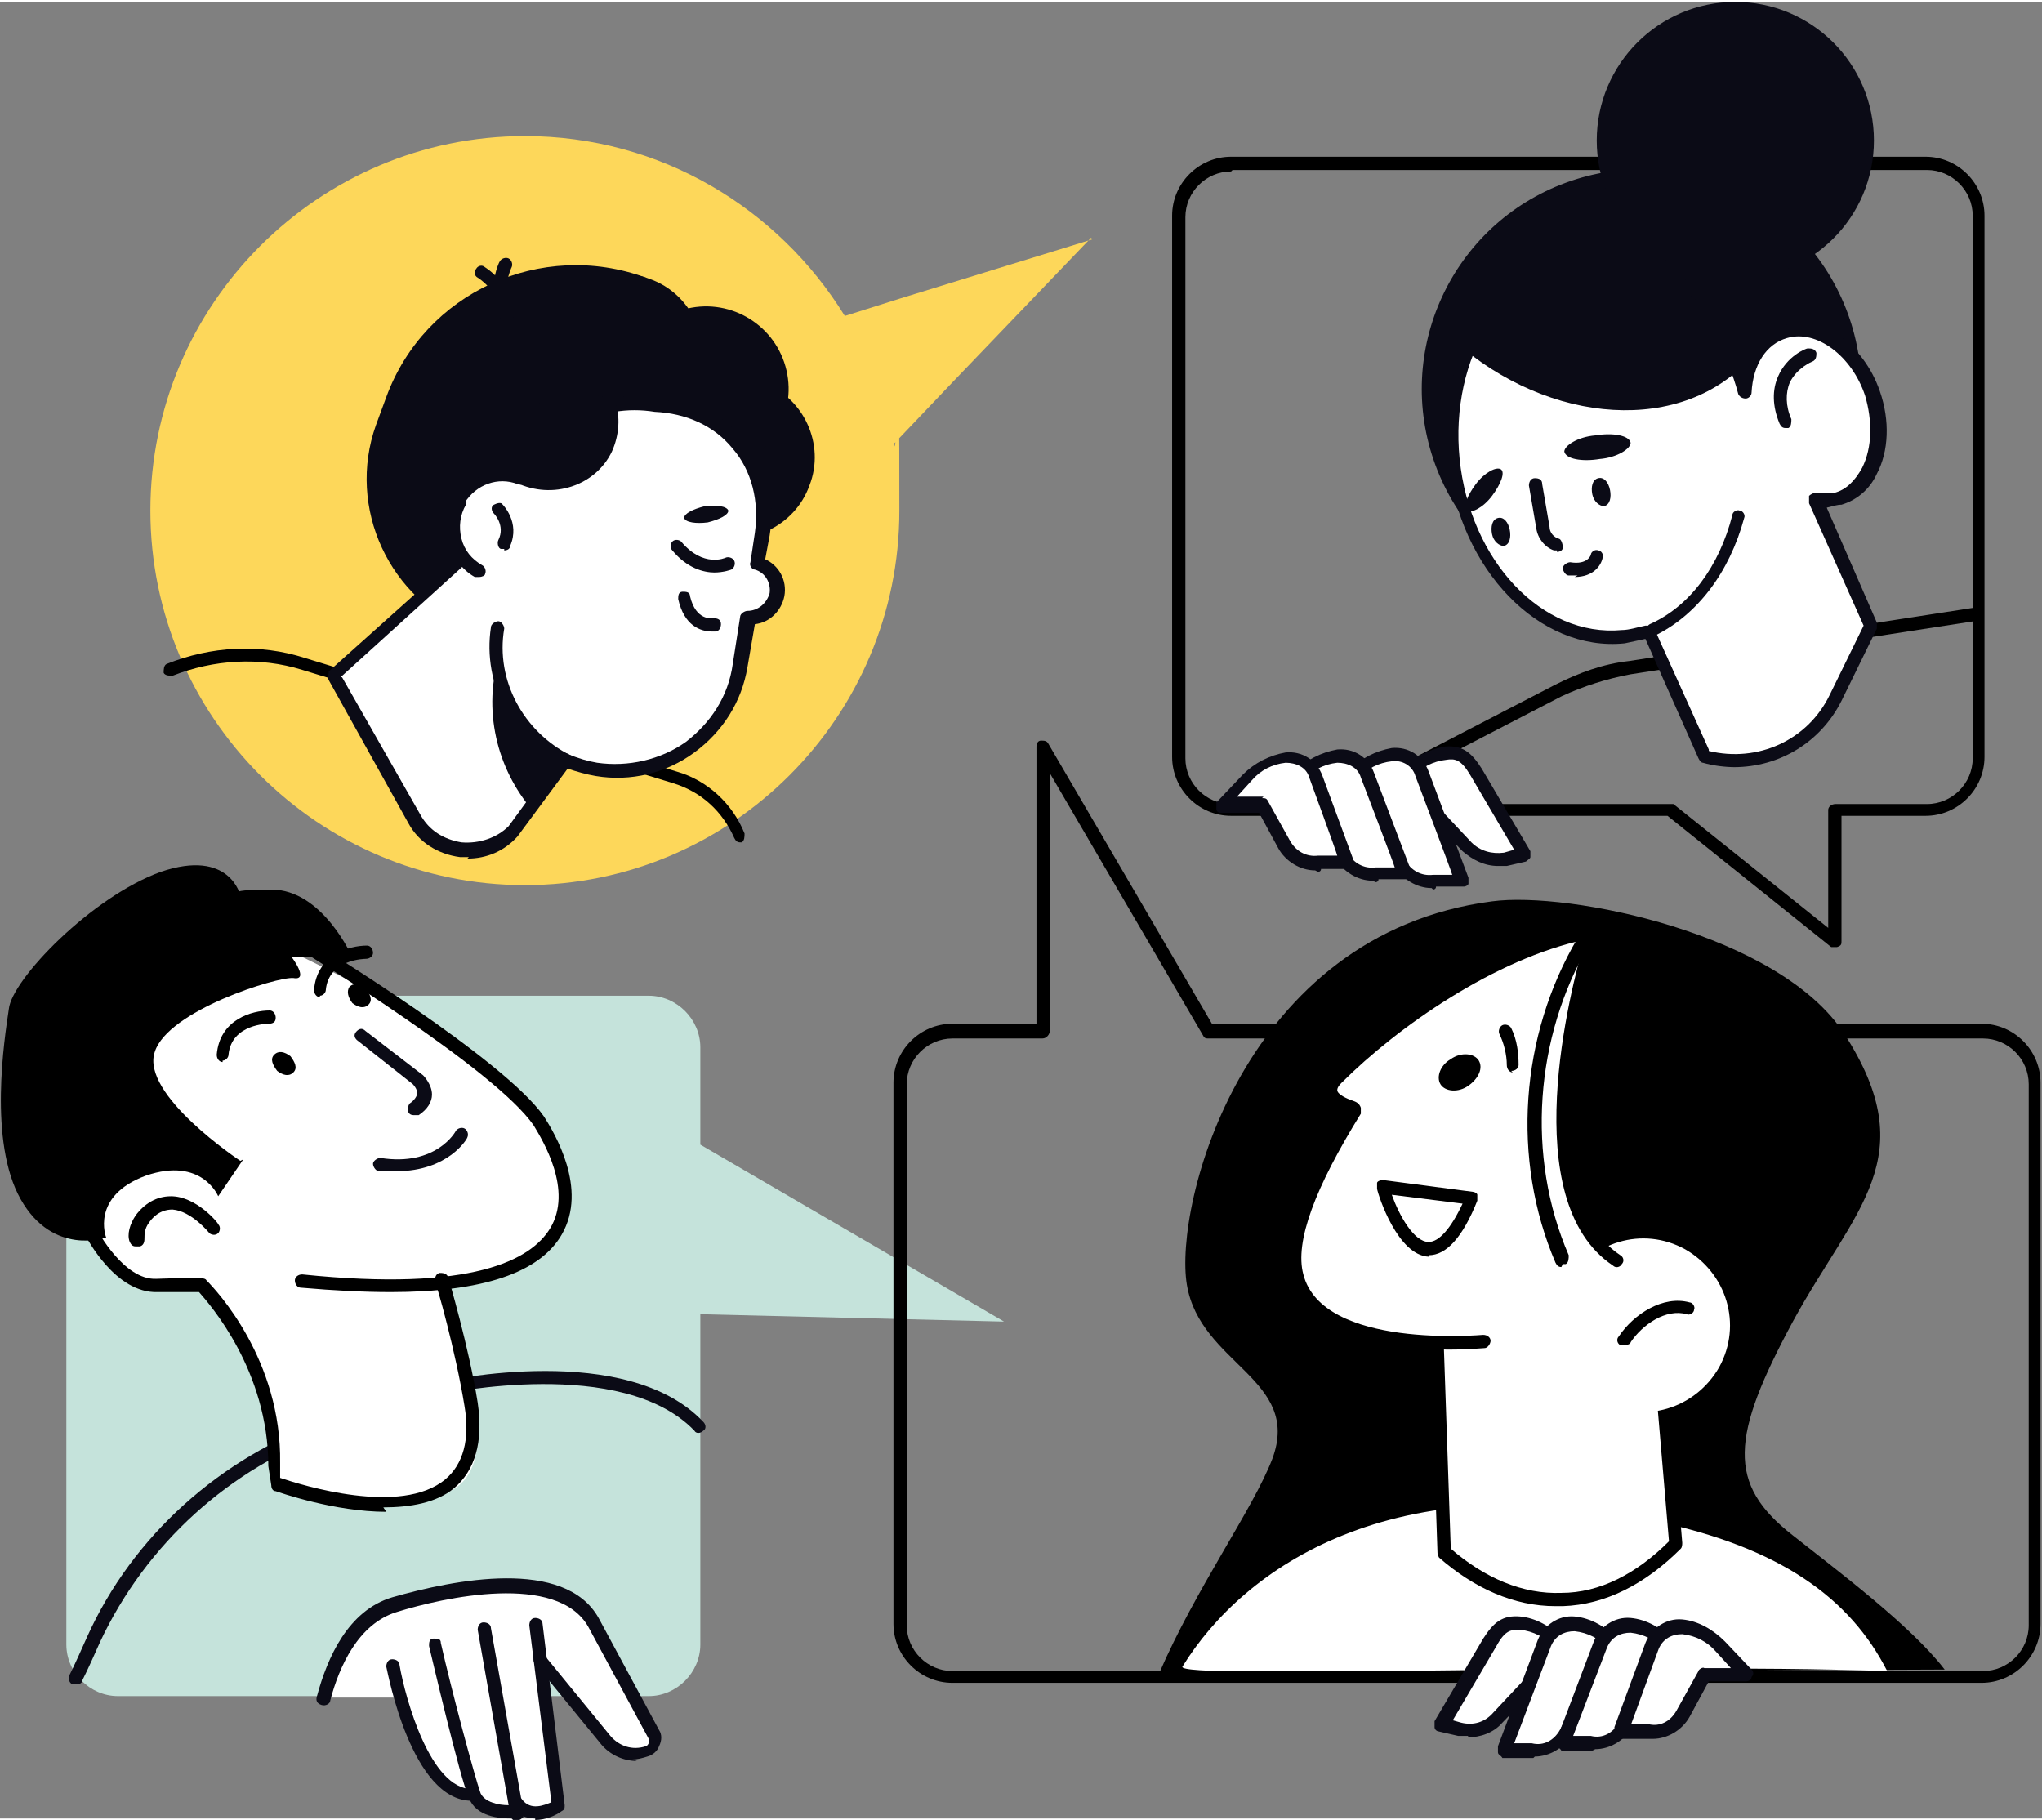 <?xml version="1.0" encoding="UTF-8"?>
<svg id="Layer_1" xmlns="http://www.w3.org/2000/svg" width="48.8mm" height="43.5mm" version="1.1" viewBox="0 0 138.5 123.2">
  <rect x="0" y="0" width="138.5" height="123.2" fill="#808080" stroke="none"/>
  <!-- Generator: Adobe Illustrator 29.5.1, SVG Export Plug-In . SVG Version: 2.1.0 Build 141)  -->
  <defs>
    <style>
      .st0 {
        fill: #fff;
      }

      .st1 {
        fill: #0b0b16;
      }

      .st2 {
        fill: #fdd75a;
      }

      .st3 {
        fill: none;
        stroke: #0b0b16;
        stroke-linecap: round;
        stroke-linejoin: round;
        stroke-width: .9px;
      }

      .st4 {
        fill: #c5e3db;
      }
    </style>
  </defs>
  <path class="st4" d="M68.1,89.5l-20.6-12v-6.6c0-1.9-1.6-3.5-3.5-3.5H8c-1.9,0-3.5,1.6-3.5,3.5v40.5c0,1.9,1.6,3.5,3.5,3.5h36c1.9,0,3.5-1.6,3.5-3.5v-22.4l20.6.5Z"/>
  <path class="st2" d="M74.1,16.1l-13,4-3.8,1.2c-4.5-7.3-12.5-12.2-21.7-12.2-14,0-25.4,11.4-25.4,25.4s11.4,25.4,25.4,25.4,25.4-11.4,25.4-25.4-.1-3-.4-4.5l4-4.2,9.4-9.8Z"/>
  <path d="M50.2,57c-.2,0-.3-.1-.4-.3-.8-1.8-2.2-3.1-4.1-3.7l-25.2-7.7c-2.9-.9-6-.7-8.8.4-.2,0-.5,0-.6-.2,0-.2,0-.5.2-.6,3-1.2,6.3-1.4,9.4-.4l25.2,7.7c2.1.6,3.8,2.2,4.6,4.2,0,.2,0,.5-.2.6,0,0-.1,0-.2,0Z"/>
  <path d="M78.6,113.4c2.9.4,20.8-.2,53.3-.3-2.3-3-7.4-6.8-10.3-9.1-4.5-3.5-4.2-6.7,0-14.5,4.2-7.7,8.9-11.1,3.5-19.5-4.4-6.8-18.7-9.7-23.9-9-16.9,2.2-21.6,20.6-20.7,26,.9,5.4,7.8,6.4,5.8,11.8-1.3,3.4-5.2,8.8-7.7,14.6Z"/>
  <path class="st0" d="M128,113.2c-2.5-4.9-7.2-8.4-15.9-10.2-17.6-3.8-27.7,3.1-31.9,9.9-.5.9,30.4-.3,47.7.3Z"/>
  <g>
    <path class="st1" d="M36.9,44.5l-4.9-1.8c-5.6-2.1-8.5-8.4-6.5-14l.7-1.9c2.6-7.1,10.5-10.7,17.6-8.1l-.2,2.1c4.4,1.6,6.7,6.6,5.1,11l-3.2,8.8c-1.3,3.4-5.1,5.2-8.6,3.9Z"/>
    <ellipse class="st1" cx="38.4" cy="32.6" rx="11.5" ry="12.3" transform="translate(-10.6 44.2) rotate(-53.7)"/>
    <path class="st1" d="M35,32.1c1.7-3.6,5.4-5.9,9.1-5.5h0c2.3.3,4.2,1.6,5.4,3.4-.9-.6-3.6-1.9-5.3-.7-2,1.5-4.8,5.2-9.2,2.8Z"/>
    <path class="st1" d="M54.9,32.8c-1,2.8-4.2,4.3-7,3.2s-4.3-4.2-3.2-7c1-2.8,4.2-4.3,7-3.2,2.8,1,4.3,4.2,3.2,7Z"/>
    <path class="st1" d="M41.2,19.5c-5.8-1.3-11.9,1.7-14.2,7.3.9,1.3,2.3,2.3,3.9,3,4.3,1.6,9-.4,10.5-4.5.7-1.9.6-4-.2-5.8Z"/>
    <path class="st1" d="M47.3,25.8c-1,2.8-4.2,4.3-7,3.2s-4.3-4.2-3.2-7,4.2-4.3,7-3.2c2.8,1,4.3,4.2,3.2,7Z"/>
    <circle class="st1" cx="47.9" cy="26.3" r="5.6" transform="translate(-4.7 11.4) rotate(-13)"/>
    <path class="st1" d="M34.2,21.6s0,0,0,0c-.2,0-.4-.2-.4-.5.1-1.5-1.4-2.4-1.4-2.4-.2-.1-.3-.4-.1-.6.1-.2.4-.3.6-.1,0,0,2,1.2,1.8,3.3,0,.2-.2.4-.4.4Z"/>
    <path class="st1" d="M34.5,21.6c-.1,0-.3,0-.4-.2-1.2-1.6-.3-3.7-.2-3.8.1-.2.4-.3.6-.2.2.1.3.4.2.6,0,0-.8,1.6.1,2.8.1.2.1.5,0,.6,0,0-.2,0-.3,0Z"/>
    <g>
      <path class="st0" d="M51.4,38.1l.3-2c.8-4.7-2.5-8.6-7.2-8.7h0c-3.9-.6-7.6,1.5-9.2,5-1.5-.5-3.3,0-4.1,1.5h0c-.7,1.3-.6,2.8.2,3.9l-8.9,8,5.4,9.7c1.4,2.5,4.8,2.9,6.7.8h0l3.6-4.9c.7.3,1.4.5,2.2.7,4.6.8,9-2.4,9.8-7l.5-3.2c.9,0,1.8-.6,1.9-1.5h0c.2-.9-.4-1.8-1.3-2.1Z"/>
      <path class="st1" d="M31.8,58c-.2,0-.4,0-.6,0-1.5-.2-2.8-1-3.5-2.3l-5.4-9.7c-.1-.2,0-.4,0-.6l8.6-7.7c-.8-1.2-.8-2.8,0-4,.9-1.5,2.6-2.2,4.3-1.8,1.7-3.5,5.6-5.5,9.5-4.9,2.4,0,4.5,1.1,5.9,2.8,1.4,1.8,2,4,1.6,6.4l-.3,1.6c.9.4,1.5,1.4,1.3,2.5-.2,1-1,1.8-2,1.9l-.5,2.9c-.4,2.4-1.7,4.4-3.6,5.8-1.9,1.4-4.3,2-6.7,1.6-.6-.1-1.3-.3-1.9-.5l-3.4,4.6c-.9,1-2.1,1.5-3.4,1.5ZM23.2,45.8l5.3,9.3c.6,1.1,1.6,1.7,2.8,1.9,1.2.1,2.4-.3,3.2-1.1l3.5-4.8c.1-.2.4-.2.5-.1.7.3,1.4.5,2,.6,2.1.3,4.3-.2,6-1.4,1.7-1.3,2.9-3.1,3.2-5.3l.5-3.2c0-.2.3-.4.5-.4.7,0,1.3-.5,1.5-1.2.1-.7-.3-1.4-1-1.6-.2,0-.4-.3-.3-.5l.3-2c.3-2.1-.2-4.2-1.5-5.7-1.3-1.6-3.2-2.4-5.3-2.5-3.7-.6-7.3,1.3-8.7,4.7,0,.2-.3.3-.6.2-1.3-.5-2.8,0-3.6,1.3-.6,1.1-.6,2.4.2,3.4.1.2.1.5,0,.6l-8.6,7.8Z"/>
    </g>
    <path class="st1" d="M32.4,39c0,0-.2,0-.2,0-.9-.5-1.5-1.4-1.8-2.4-.3-1-.1-2,.4-2.9.1-.2.4-.3.6-.2.2.1.3.4.2.6-.4.7-.5,1.5-.3,2.3.2.8.7,1.4,1.4,1.8.2.1.3.4.2.6,0,.1-.2.2-.4.2Z"/>
    <path class="st1" d="M34.2,37.1c0,0-.1,0-.2,0-.2,0-.3-.4-.2-.6.5-1-.3-1.8-.3-1.8-.2-.2-.2-.5,0-.6s.5-.2.6,0c0,0,1.2,1.2.5,2.8,0,.2-.2.3-.4.3Z"/>
    <path class="st1" d="M48.3,42.7c-.8,0-1.9-.4-2.3-2.2,0-.2,0-.5.3-.5.2,0,.5,0,.5.3.4,1.7,1.5,1.5,1.6,1.5.3,0,.5.1.5.4,0,.2-.1.5-.4.5,0,0-.2,0-.3,0Z"/>
    <path class="st1" d="M49.4,34.5c0,.3-.6.6-1.4.8-.8.1-1.5,0-1.6-.3,0-.3.6-.6,1.4-.8.8-.1,1.5,0,1.6.3Z"/>
    <path class="st1" d="M41.7,27c-3.4-1.1-7.2.4-8.9,3.6.5.8,1.2,1.5,2.2,2,2.5,1.2,5.4.2,6.5-2.1.5-1.1.6-2.4.2-3.5Z"/>
    <path class="st1" d="M38.5,51.9c0,0-.1,0-.2,0-3.5-1.7-5.6-5.6-5-9.5,0-.2.3-.4.5-.4.2,0,.4.3.4.5-.6,3.5,1.3,7,4.5,8.6.2.1.3.4.2.6,0,.2-.2.3-.4.3Z"/>
    <path class="st1" d="M34.1,45.3c0-.4-.1-.7-.2-1.1-1.2,3.8-.2,7.8,2.2,10.6l2.2-3c-2.1-1.6-3.6-3.8-4.2-6.5Z"/>
    <path class="st1" d="M48.5,38.7c-.8,0-1.9-.3-2.9-1.5-.2-.2-.1-.5,0-.6.2-.2.5-.1.6,0,1.5,1.8,3,1.1,3,1.1.2-.1.5,0,.6.2.1.2,0,.5-.2.6,0,0-.5.2-1.2.2Z"/>
  </g>
  <path d="M134.5,114h-69.9c-2.2,0-4-1.8-4-4v-36.7c0-2.2,1.8-4,4-4h5.7v-18.8c0-.2.1-.4.3-.4.2,0,.4,0,.5.2l11.1,19h52.2c2.2,0,4,1.8,4,4v36.7c0,2.2-1.8,4-4,4ZM64.6,70.3c-1.7,0-3.1,1.4-3.1,3.1v36.7c0,1.7,1.4,3.1,3.1,3.1h69.9c1.7,0,3.1-1.4,3.1-3.1v-36.7c0-1.7-1.4-3.1-3.1-3.1h-52.5c-.2,0-.3,0-.4-.2l-10.4-17.8v17.5c0,.2-.2.5-.5.5h-6.2Z"/>
  <path d="M124.5,64.1c-.1,0-.2,0-.3,0l-11.1-8.9h-29.6c-2.2,0-4-1.8-4-4V14.5c0-2.2,1.8-4,4-4h47.1c2.2,0,4,1.8,4,4v36.7c0,2.2-1.8,4-4,4h-5.7v8.5c0,.2,0,.3-.3.4,0,0-.1,0-.2,0ZM83.5,11.5c-1.7,0-3.1,1.4-3.1,3.1v36.7c0,1.7,1.4,3.1,3.1,3.1h29.7c.1,0,.2,0,.3,0l10.5,8.4v-8c0-.2.2-.4.5-.4h6.2c1.7,0,3.1-1.4,3.1-3.1V14.5c0-1.7-1.4-3.1-3.1-3.1h-47.1Z"/>
  <g>
    <path class="st0" d="M111.9,85.6l1.6,19c-2.2,2.3-4.8,3.7-7.7,3.8-2.9,0-5.6-1.1-8-3.2l-.6-17.7"/>
    <path d="M105.5,108.8c-2.8,0-5.5-1.2-7.9-3.3,0,0-.1-.2-.1-.3l-.6-17.7c0-.2.2-.5.4-.5.3,0,.5.2.5.4l.6,17.5c2.3,2,4.9,3.1,7.5,3,2.6,0,5.1-1.3,7.3-3.5l-1.6-18.8c0-.2.2-.5.4-.5.2,0,.5.2.5.4l1.6,19c0,.1,0,.3-.1.4-2.4,2.4-5.1,3.8-8,3.9-.1,0-.2,0-.3,0Z"/>
  </g>
  <path class="st0" d="M106.3,86.9c-1.6,2.9-.5,6.4,2.3,8,2.9,1.6,6.4.5,8-2.3,1.6-2.9.5-6.4-2.3-8-2.9-1.6-6.4-.5-8,2.3Z"/>
  <g>
    <path class="st0" d="M100.6,90.8s-11.2,1.1-12.7-4.4c-.7-2.5,1.1-6.6,4-11.2.1-.2-2.6-.8-1.2-2.1,4.3-4.4,11.5-8.9,17.5-9.9,0,0-5.7,17.6,1.5,22.3"/>
    <path d="M98.3,91.4c-3.5,0-9.6-.6-10.7-4.8-.6-2.4.7-6.1,3.8-11.2-.5-.2-1.3-.6-1.4-1.3,0-.4,0-.9.5-1.3,4-4.1,11.3-8.9,17.7-10.1.2,0,.3,0,.4.1.1.1.1.3,0,.4,0,.2-5.5,17.3,1.3,21.8.2.1.3.4.1.6-.1.2-.4.3-.6.1-6.6-4.4-2.9-18.7-1.9-22.1-6.1,1.3-12.7,5.9-16.5,9.7-.1.1-.3.3-.3.5,0,.3.7.6,1,.7.3.1.5.2.6.5,0,.1,0,.3,0,.4-3.1,5-4.5,8.7-3.9,10.9,1.3,5.1,12.1,4.1,12.2,4.1.3,0,.5.2.5.4s-.2.5-.4.5c-.1,0-1.1.1-2.4.1Z"/>
  </g>
  <path d="M105.9,85.8c-.2,0-.3-.1-.4-.3-3-7-2.4-15.4,1.5-22,.1-.2.4-.3.6-.2.2.1.3.4.2.6-3.7,6.3-4.3,14.4-1.4,21.1,0,.2,0,.5-.2.6,0,0-.1,0-.2,0Z"/>
  <path d="M110.2,91.1c0,0-.2,0-.3,0-.2-.1-.3-.4-.1-.6,1-1.5,3-2.8,4.8-2.3.2,0,.4.3.3.5,0,.2-.3.4-.5.3-1.4-.4-3,.7-3.8,1.9,0,.1-.2.2-.4.2Z"/>
  <path d="M96.9,85.1s0,0,0,0c-2.1-.1-3.4-4.1-3.5-4.6,0-.1,0-.3,0-.4,0-.1.2-.2.4-.2l6.1.8c.1,0,.3.1.3.2,0,.1,0,.3,0,.4-1,2.5-2.1,3.7-3.3,3.7ZM94.4,80.9c.5,1.4,1.5,3.2,2.5,3.2.7,0,1.5-.9,2.3-2.6l-4.8-.6Z"/>
  <path d="M98.4,71.7c-.7.4-1,1.2-.7,1.7.3.5,1.2.6,1.9.1s1-1.2.7-1.7-1.2-.6-1.9-.1Z"/>
  <path d="M102.6,72.6h0c-.2,0-.4-.2-.4-.5,0-.7-.2-1.5-.5-2.1-.1-.2,0-.5.2-.6.2-.1.5,0,.6.2.4.8.5,1.7.5,2.5,0,.2-.2.4-.5.4Z"/>
  <path class="st1" d="M5.1,114.1c0,0-.1,0-.2,0-.2-.1-.3-.4-.2-.6.4-.8.8-1.7,1.2-2.6,3.1-6.9,9.1-12.2,16.2-14.7l7.6-2.6c.6-.1,12.8-2.8,18,2.7.2.2.2.5,0,.6-.2.2-.5.2-.6,0-4.9-5.1-16.9-2.5-17.1-2.5l-7.5,2.6c-6.9,2.4-12.6,7.6-15.7,14.2-.4.9-.8,1.8-1.2,2.6,0,.2-.2.3-.4.3Z"/>
  <g>
    <path class="st0" d="M27.2,115h-5c0,0,.2-4.7,4.7-6.2,4.5-1.5,11.8-2.4,13.5,1.2,1.7,3.6,6.1,8.8,3.1,8.8-2.2,0-6.5-6.1-6.5-6.1l.8,9.5s-1.6.6-3.1.3c-.6-.1-1.7-.5-2.9-.9-1.7-.7-3.3-1.8-4.5-6.6Z"/>
    <path class="st1" d="M43.2,119.3c-.9,0-1.8-.4-2.4-1.1l-4.5-5.5c-.2-.2-.1-.5,0-.6.2-.2.5-.1.6,0l4.5,5.5c.6.7,1.5,1,2.4.7.1,0,.2-.2.2-.2,0,0,0-.2,0-.3l-4.1-7.6c-2.1-3.7-9.8-2-13-1-2.6.8-3.9,3.7-4.5,6,0,.2-.3.4-.6.3s-.4-.3-.3-.6c.7-2.6,2.1-5.8,5.1-6.7,4.2-1.2,11.7-2.7,14,1.4l4.1,7.6c.2.3.2.7,0,1.1-.1.3-.4.6-.8.7-.3.1-.7.2-1,.2Z"/>
    <path class="st1" d="M36.3,123.2c-.6,0-1.2-.2-1.6-.8-.1-.2-.1-.5.1-.6.2-.1.5-.1.6.1.6.8,1.5.4,2,.2l-1.5-12c0-.2.1-.5.4-.5.2,0,.5.1.5.4l1.5,12.3c0,.2,0,.3-.2.4-.4.3-1.1.6-1.8.6Z"/>
    <path class="st1" d="M34.7,123.2c-.8,0-2.4-.1-2.9-1.4-.6-1.3-2.6-9.9-2.7-10.3,0-.2,0-.5.3-.5s.5,0,.5.3c.7,3.1,2.3,9.1,2.7,10.2.3.6,1.2.8,1.9.8l-2.1-11.9c0-.2.1-.5.4-.5.2,0,.5.1.5.4l2.2,12.4c0,.1,0,.3,0,.4,0,0-.2.2-.3.2,0,0-.2,0-.4,0Z"/>
    <path class="st1" d="M32,122c-4.1,0-5.7-8.7-5.8-9.1,0-.2.1-.5.4-.5.2,0,.5.1.5.4.4,2.3,2.1,8.4,4.9,8.4,0,0,0,0,0,0,.2,0,.4.2.4.4,0,.2-.2.5-.4.5h0Z"/>
  </g>
  <g>
    <path class="st0" d="M16.2,62.8s13.7,5.8,18.7,11.1c5,5.3,5.6,11.1-3.5,12.9,0,0-1.5-.9-.6,2.5,1,3.5,1.5,6.8,1.5,6.8,0,0,.8,4.2-2.3,5.1-5.1,1.5-10.4-.3-11-.7,0,0-.2-5.4-1.7-8.1-1.5-2.7-3.5-5.3-3.5-5.3h-3c0,0-4,.4-5.1-5.3-1-5.3-1.8-17,10.5-19Z"/>
    <path d="M23.9,67.9c.4.3.8.4,1.1.1s.1-.7-.2-1.1c-.4-.3-.8-.4-1.1-.1-.2.3-.1.7.2,1.1Z"/>
    <path d="M18.8,72.5c.4.3.8.4,1.1.1s.1-.7-.2-1.1c-.4-.3-.8-.4-1.1-.1s-.1.7.2,1.1Z"/>
    <path d="M15.1,71.9s0,0,0,0c-.2,0-.4-.2-.4-.5.2-2.4,2.4-3,3.6-3,.2,0,.4.2.4.5s-.2.4-.5.4c0,0-2.5,0-2.7,2.1,0,.2-.2.4-.4.4Z"/>
    <path d="M21.7,67.5s0,0,0,0c-.2,0-.4-.2-.4-.5.2-2.4,2.4-3,3.6-3,.2,0,.4.2.4.5,0,.2-.2.4-.5.4,0,0-2.5,0-2.7,2.1,0,.2-.2.4-.4.4Z"/>
    <path d="M26.5,87.5c-1.8,0-3.8-.1-6.1-.3-.2,0-.4-.2-.4-.5,0-.2.2-.4.5-.4,11.6,1.2,15.5-1,16.8-3.1,1.6-2.6-.5-6-1.1-7-2.6-3.8-15.4-11.6-15.5-11.7-.2-.1-.3-.4-.2-.6.1-.2.4-.3.6-.2.5.3,13.1,8,15.8,11.9.7,1.1,3,4.9,1.2,8-1.5,2.6-5.4,3.9-11.6,3.9Z"/>
    <path class="st1" d="M28.1,75.5c-.1,0-.3,0-.4-.2-.1-.2,0-.5.1-.6.3-.2.5-.5.5-.7,0-.3-.3-.6-.3-.6l-3.8-3c-.2-.2-.2-.4,0-.6.2-.2.4-.2.6,0l3.9,3c0,0,.6.6.6,1.3,0,.5-.3,1-.9,1.4,0,0-.2,0-.3,0Z"/>
    <path class="st1" d="M27,79.3c-.4,0-.8,0-1.3,0-.2,0-.4-.3-.4-.5,0-.2.3-.4.5-.4,3.8.6,5.1-1.8,5.1-1.8.1-.2.4-.3.6-.2.2.1.3.4.2.6,0,.1-1.3,2.3-4.8,2.3Z"/>
    <path d="M16.3,78.6s-6.8-4.5-5.8-7.4c.9-2.8,8.3-5.1,9.4-5,1.1.2-.1-1.4-.1-1.4h4.1s-2-4.6-5.5-4.6c-3.5,0-2.1.4-2.1.4,0,0-.7-3.2-5.4-1.6-4.7,1.7-10.1,7.3-10.3,9.3-.3,2-1.4,9,.8,12.9,2.2,3.9,5.8,2.6,5.8,2.6,0,0-1.1-2.8,2.7-4.2,3.8-1.3,4.9,1.4,4.9,1.4l1.7-2.5Z"/>
    <path d="M9.2,84.4c-.2,0-.3-.1-.4-.3-.2-.5,0-1.2.4-1.8.6-.8,1.4-1.3,2.4-1.3,1.7,0,3.2,1.8,3.2,1.9.2.2.1.5,0,.6-.2.2-.5.1-.6,0,0,0-1.2-1.5-2.5-1.6,0,0,0,0,0,0-.9,0-1.4.6-1.6.9-.3.4-.3.8-.3,1,0,.2,0,.5-.3.6,0,0-.1,0-.2,0Z"/>
    <path d="M26.2,102.4c-3.5,0-7.2-1.3-7.5-1.4-.2,0-.3-.2-.3-.4l-.2-1.3c0-6.5-4-11-4.7-11.8-.3,0-.9,0-2.8,0-2.9.1-4.8-3.7-4.9-3.8-.1-.2,0-.5.2-.6.2-.1.5,0,.6.2,0,0,1.8,3.4,4,3.3,2.9-.1,3.3-.1,3.4.1.7.7,5.1,5.4,5,12.4v1c1.5.5,8.2,2.6,11.2.1,1.2-1,1.7-2.7,1.3-5-.6-3.7-1.9-8.3-2-8.4,0-.2,0-.5.3-.6.2,0,.5,0,.6.3,0,0,1.4,4.7,2,8.5.4,2.7-.2,4.6-1.6,5.8-1.2,1-3,1.3-4.8,1.3Z"/>
  </g>
  <path d="M91.8,54.3c-.2,0-.3,0-.4-.2-.1-.2,0-.5.2-.6l13.9-7.2c1.6-.8,3.2-1.4,5-1.6l23.3-3.6c.2,0,.5.1.5.4,0,.2-.1.5-.4.5l-23.3,3.6c-1.6.3-3.2.8-4.7,1.5l-13.9,7.2c0,0-.1,0-.2,0Z"/>
  <g>
    <g>
      <path class="st0" d="M96.5,54.1h-2.8c0,0,1.8-1.8,1.8-1.8.7-.7,1.6-1.2,2.6-1.3h0c.9-.1,1.4.2,2,1.3l3.3,5.6-1.3.3c-.9.2-1.9-.1-2.6-.8l-3-3.2Z"/>
      <path class="st1" d="M101.6,58.6c-.9,0-1.7-.4-2.4-1l-2.9-3h-2.6c-.2,0-.3,0-.4-.2s0-.4,0-.5l1.8-1.9c.8-.8,1.8-1.3,2.9-1.5,1.2-.1,1.8.4,2.5,1.5l3.3,5.6c0,.1,0,.3,0,.4,0,.1-.2.2-.3.3l-1.3.3c-.2,0-.4,0-.7,0ZM96.5,53.7c.1,0,.2,0,.3.1l3,3.2c.6.6,1.4.8,2.2.7l.7-.2-3-5.1c-.6-1-1-1.1-1.6-1-.9.1-1.7.5-2.3,1.2l-1,1.1h1.8c0,0,0,0,0,0Z"/>
    </g>
    <g>
      <path class="st0" d="M92.8,54.2h-2.8c0,0,1.8-1.8,1.8-1.8.7-.7,1.6-1.2,2.6-1.3h0c.9-.1,1.7.4,2,1.3l2.7,7.2h-1.9c-1,.2-1.9-.3-2.3-1.1l-2.1-4.2Z"/>
      <path class="st1" d="M97.1,60.1c-1,0-2-.6-2.5-1.5l-2-3.9h-2.5c-.2,0-.3,0-.4-.2s0-.4,0-.5l1.8-1.9c.8-.8,1.8-1.3,2.9-1.5,1.1-.1,2.1.5,2.5,1.6l2.7,7.2c0,.1,0,.3,0,.4,0,.1-.2.2-.3.2h-1.9c0,.2-.2.2-.2.2ZM92.8,53.8c.2,0,.3,0,.4.2l2.1,4.2c.4.7,1.1,1.1,1.9,1h1.3c0-.1-2.5-6.7-2.5-6.7-.2-.7-.9-1.1-1.6-1-.9.1-1.7.5-2.3,1.2l-1,1.1h1.8c0,0,0,0,0,0Z"/>
    </g>
    <g>
      <path class="st0" d="M89.1,54.4h-2.8c0,0,1.8-1.8,1.8-1.8.7-.7,1.6-1.2,2.6-1.3h0c.9-.1,1.7.4,2,1.3l2.5,6.6h-1.9c-1,.2-1.9-.3-2.3-1.1l-1.9-3.6Z"/>
      <path class="st1" d="M93.1,59.6c-1,0-2-.6-2.5-1.5l-1.7-3.3h-2.5c-.2,0-.3,0-.4-.2s0-.4,0-.5l1.8-1.9c.8-.8,1.8-1.3,2.9-1.5,1.1-.1,2.1.5,2.5,1.6l2.5,6.6c0,.1,0,.3,0,.4,0,.1-.2.2-.3.2h-1.9c0,.2-.2.2-.2.2ZM89.1,53.9c.2,0,.3,0,.4.2l1.9,3.6c.4.7,1.1,1.1,1.9,1h1.3c0-.1-2.3-6.1-2.3-6.1-.2-.7-.9-1-1.6-1-.9.1-1.7.5-2.3,1.2l-1,1.1h1.8c0,0,0,0,0,0Z"/>
    </g>
    <g>
      <path class="st0" d="M85.6,54.5h-2.8c0,0,1.8-1.8,1.8-1.8.7-.7,1.6-1.2,2.6-1.3h0c.9-.1,1.7.4,2,1.3l2.1,5.7h-1.9c-1,.2-1.9-.3-2.3-1.1l-1.5-2.7Z"/>
      <path class="st1" d="M89.2,58.9c-1,0-2-.6-2.5-1.5l-1.3-2.4h-2.5c-.2,0-.3,0-.4-.2,0-.2,0-.4,0-.5l1.8-1.9c.8-.8,1.8-1.3,2.9-1.5,1.1-.1,2.1.5,2.5,1.6l2.1,5.7c0,.1,0,.3,0,.4,0,.1-.2.2-.3.2h-1.9c0,.2-.2.2-.2.2ZM85.6,54c.2,0,.3,0,.4.2l1.5,2.7c.4.7,1.1,1.1,1.9,1h1.3c0-.1-1.9-5.3-1.9-5.3-.2-.7-.9-1-1.6-1-.9.1-1.7.5-2.3,1.2l-1,1.1h1.8c0,0,0,0,0,0Z"/>
    </g>
  </g>
  <g>
    <g>
      <path class="st0" d="M104.6,113.1h2.8c0,0-1.8-1.8-1.8-1.8-.7-.7-1.6-1.2-2.6-1.3h0c-.9-.1-1.4.2-2,1.3l-3.3,5.6,1.3.3c.9.2,1.9-.1,2.6-.8l3-3.2Z"/>
      <path class="st1" d="M99.6,117.6c-.2,0-.4,0-.7,0l-1.3-.3c-.1,0-.3-.1-.3-.3,0-.1,0-.3,0-.4l3.3-5.6c.7-1.1,1.3-1.6,2.5-1.5,1.1.1,2.1.7,2.9,1.5l1.8,1.9c.1.1.2.3,0,.5,0,.2-.2.3-.4.3h-2.6c0,0-2.9,3-2.9,3-.6.7-1.5,1-2.4,1ZM98.4,116.5l.7.2c.8.2,1.6,0,2.2-.7l3-3.2c0,0,.2-.2.3-.1h1.8c0,0-1-1.1-1-1.1-.6-.7-1.4-1.1-2.3-1.2-.6,0-1,0-1.6,1.1l-3,5.1Z"/>
    </g>
    <g>
      <path class="st0" d="M108.3,113.2h2.8c0,0-1.8-1.8-1.8-1.8-.7-.7-1.6-1.2-2.6-1.3h0c-.9-.1-1.7.4-2,1.3l-2.7,7.2h1.9c1,.2,1.9-.3,2.3-1.1l2.1-4.2Z"/>
      <path class="st1" d="M104,119.1c0,0-.2,0-.2,0h-1.9c-.1-.2-.3-.2-.3-.4,0-.1,0-.3,0-.4l2.7-7.2c.4-1,1.4-1.7,2.5-1.6,1.1.1,2.1.7,2.9,1.5l1.8,1.9c.1.1.2.3,0,.5,0,.2-.2.3-.4.3h-2.5c0,0-2,3.8-2,3.8-.5.9-1.5,1.5-2.5,1.5ZM102.6,118.1h1.3c.8.2,1.5-.2,1.9-.9l2.1-4.2c0-.2.2-.3.4-.2h1.8c0,0-1-1.1-1-1.1-.6-.7-1.4-1.1-2.3-1.2-.7,0-1.3.3-1.6,1l-2.5,6.6Z"/>
    </g>
    <g>
      <path class="st0" d="M112,113.3h2.8c0,0-1.8-1.8-1.8-1.8-.7-.7-1.6-1.2-2.6-1.3h0c-.9-.1-1.7.4-2,1.3l-2.5,6.6h1.9c1,.2,1.9-.3,2.3-1.1l1.9-3.6Z"/>
      <path class="st1" d="M108,118.6c0,0-.2,0-.2,0h-1.9c-.1-.2-.3-.2-.3-.4,0-.1,0-.3,0-.4l2.5-6.6c.4-1,1.4-1.7,2.5-1.6,1.1.1,2.1.7,2.9,1.5l1.8,1.9c.1.1.2.3,0,.5,0,.2-.2.3-.4.3h-2.5c0,0-1.7,3.2-1.7,3.2-.5.9-1.5,1.5-2.5,1.5ZM106.6,117.6h1.3c.8.2,1.5-.2,1.9-.9l1.9-3.6c0-.2.2-.3.4-.2h1.8c0,0-1-1.1-1-1.1-.6-.7-1.4-1.1-2.3-1.2-.7,0-1.3.3-1.6,1l-2.3,6Z"/>
    </g>
    <g>
      <path class="st0" d="M115.5,113.4h2.8c0,0-1.8-1.8-1.8-1.8-.7-.7-1.6-1.2-2.6-1.3h0c-.9-.1-1.7.4-2,1.3l-2.1,5.7h1.9c1,.2,1.9-.3,2.3-1.1l1.5-2.7Z"/>
      <path class="st1" d="M111.9,117.8c0,0-.2,0-.2,0h-1.9c-.1-.2-.3-.2-.3-.4,0-.1,0-.3,0-.4l2.1-5.7c.4-1,1.4-1.7,2.5-1.6,1.1.1,2.1.7,2.9,1.5l1.8,1.9c.1.1.2.3,0,.5,0,.2-.2.3-.4.3h-2.5c0,0-1.3,2.4-1.3,2.4-.5.9-1.5,1.5-2.5,1.5ZM110.5,116.8h1.3c.8.2,1.5-.2,1.9-.9l1.5-2.7c0-.1.3-.3.4-.2h1.8c0,0-1-1.1-1-1.1-.6-.7-1.4-1.1-2.3-1.2-.7,0-1.3.3-1.6,1l-1.9,5.2Z"/>
    </g>
  </g>
  <g>
    <circle class="st1" cx="111.3" cy="26.3" r="14.9" transform="translate(-2.2 40) rotate(-20.2)"/>
    <g>
      <path class="st0" d="M110.1,43.1c.6,0,1.2-.2,1.7-.4l3.7,8.4h0c3.6,1,7.3-.7,9-4l2.4-4.9-3.7-8.4c.5,0,1,0,1.5,0,2.4-.7,3.4-4,2.3-7.2-1-3-3.6-4.8-5.8-4.2-1.6.5-2.6,2.1-2.8,4.1-1.5-5.8-6.1-9.9-11-9.4-5.6.6-9.6,6.9-8.8,14,.7,7.2,5.9,12.5,11.5,12Z"/>
      <path class="st1" d="M117.7,51.9c-.7,0-1.5-.1-2.2-.3-.1,0-.2-.1-.3-.3l-3.6-8.1c-.5.1-.9.2-1.4.3h0c-5.8.6-11.2-5-12-12.4-.8-7.4,3.4-13.9,9.2-14.5,4.6-.5,9,2.9,11,8.1.5-1.4,1.5-2.4,2.7-2.8,2.4-.7,5.3,1.3,6.4,4.5.7,2,.6,4.1-.2,5.6-.5,1.1-1.4,1.8-2.4,2.1-.3,0-.6.1-1,.2l3.4,7.8c0,.1,0,.3,0,.4l-2.4,4.9c-1.4,2.8-4.2,4.5-7.3,4.5ZM115.9,50.8c3.3.8,6.7-.7,8.2-3.8l2.3-4.7-3.7-8.3c0-.2,0-.3,0-.5.1-.1.3-.2.4-.2.5,0,.9,0,1.3,0,.8-.2,1.4-.8,1.9-1.7.7-1.4.7-3.2.2-4.9-.9-2.7-3.3-4.5-5.3-3.9-1.4.4-2.3,1.8-2.4,3.7,0,.2-.2.4-.4.4-.2,0-.4-.1-.5-.3-1.5-5.7-5.9-9.5-10.5-9.1-5.3.5-9.1,6.6-8.4,13.5.7,6.9,5.6,12.1,11,11.6h0c.5,0,1.1-.2,1.6-.3.2,0,.5,0,.6.2l3.7,8.2ZM110.1,43.1h0,0Z"/>
    </g>
    <path class="st1" d="M118.7,24.2c0,0-.2.2-.3.3-4.9,5-14.1,4-20.4-2.1,0,0-.1-.1-.2-.2,1.3-2.1,3.2-3.8,5.5-4.6,5.4-2,11.6.9,15.3,6.7Z"/>
    <path class="st1" d="M112.1,43.1c-.2,0-.3,0-.4-.3-.1-.2,0-.5.2-.6,2.7-1.2,4.7-3.9,5.6-7.4,0-.2.3-.4.5-.3.2,0,.4.3.3.5-1,3.7-3.2,6.6-6.1,8,0,0-.1,0-.2,0Z"/>
    <path class="st1" d="M101.8,31.7c.3.2,0,1-.6,1.8-.6.8-1.4,1.2-1.7,1-.3-.2,0-1,.6-1.8.6-.8,1.4-1.2,1.7-1Z"/>
    <path class="st1" d="M110.6,29.9c0,.4-.9,1-2.1,1.1-1.2.2-2.3,0-2.4-.5,0-.4.9-1,2.1-1.1,1.2-.2,2.3,0,2.4.5Z"/>
    <path class="st3" d="M106.5,36.8"/>
    <path class="st1" d="M105.6,37.2c0,0-.1,0-.2,0-.6-.2-1.1-.8-1.2-1.5l-.5-2.9c0-.2.1-.5.4-.5.3,0,.5.1.5.4l.5,2.9c0,.4.3.7.6.8.2,0,.3.4.3.6,0,.2-.2.3-.4.3Z"/>
    <path class="st1" d="M107,38.9c-.2,0-.4,0-.6,0-.2,0-.4-.3-.4-.5s.3-.4.5-.4c1.2.2,1.4-.5,1.4-.5,0-.2.3-.4.5-.3.2,0,.4.3.3.5-.1.5-.6,1.3-1.9,1.3Z"/>
    <path class="st1" d="M121.1,28.9c-.2,0-.3-.1-.4-.3-.5-1.2-.5-2.3-.1-3.2.6-1.4,1.9-1.9,2-1.9.2,0,.5,0,.6.3,0,.2,0,.5-.3.6,0,0-1,.4-1.5,1.4-.3.7-.3,1.6.1,2.5,0,.2,0,.5-.2.6,0,0-.1,0-.2,0Z"/>
    <path class="st1" d="M102.4,35.8c.1.5,0,1-.4,1.1-.3,0-.7-.3-.8-.8-.1-.5,0-1,.4-1.1s.7.3.8.8Z"/>
    <path class="st1" d="M109.2,33.1c.1.5,0,1-.4,1.1-.3,0-.7-.3-.8-.8s0-1,.4-1.1.7.3.8.8Z"/>
  </g>
  <circle class="st1" cx="117.7" cy="9.4" r="9.4"/>
</svg>